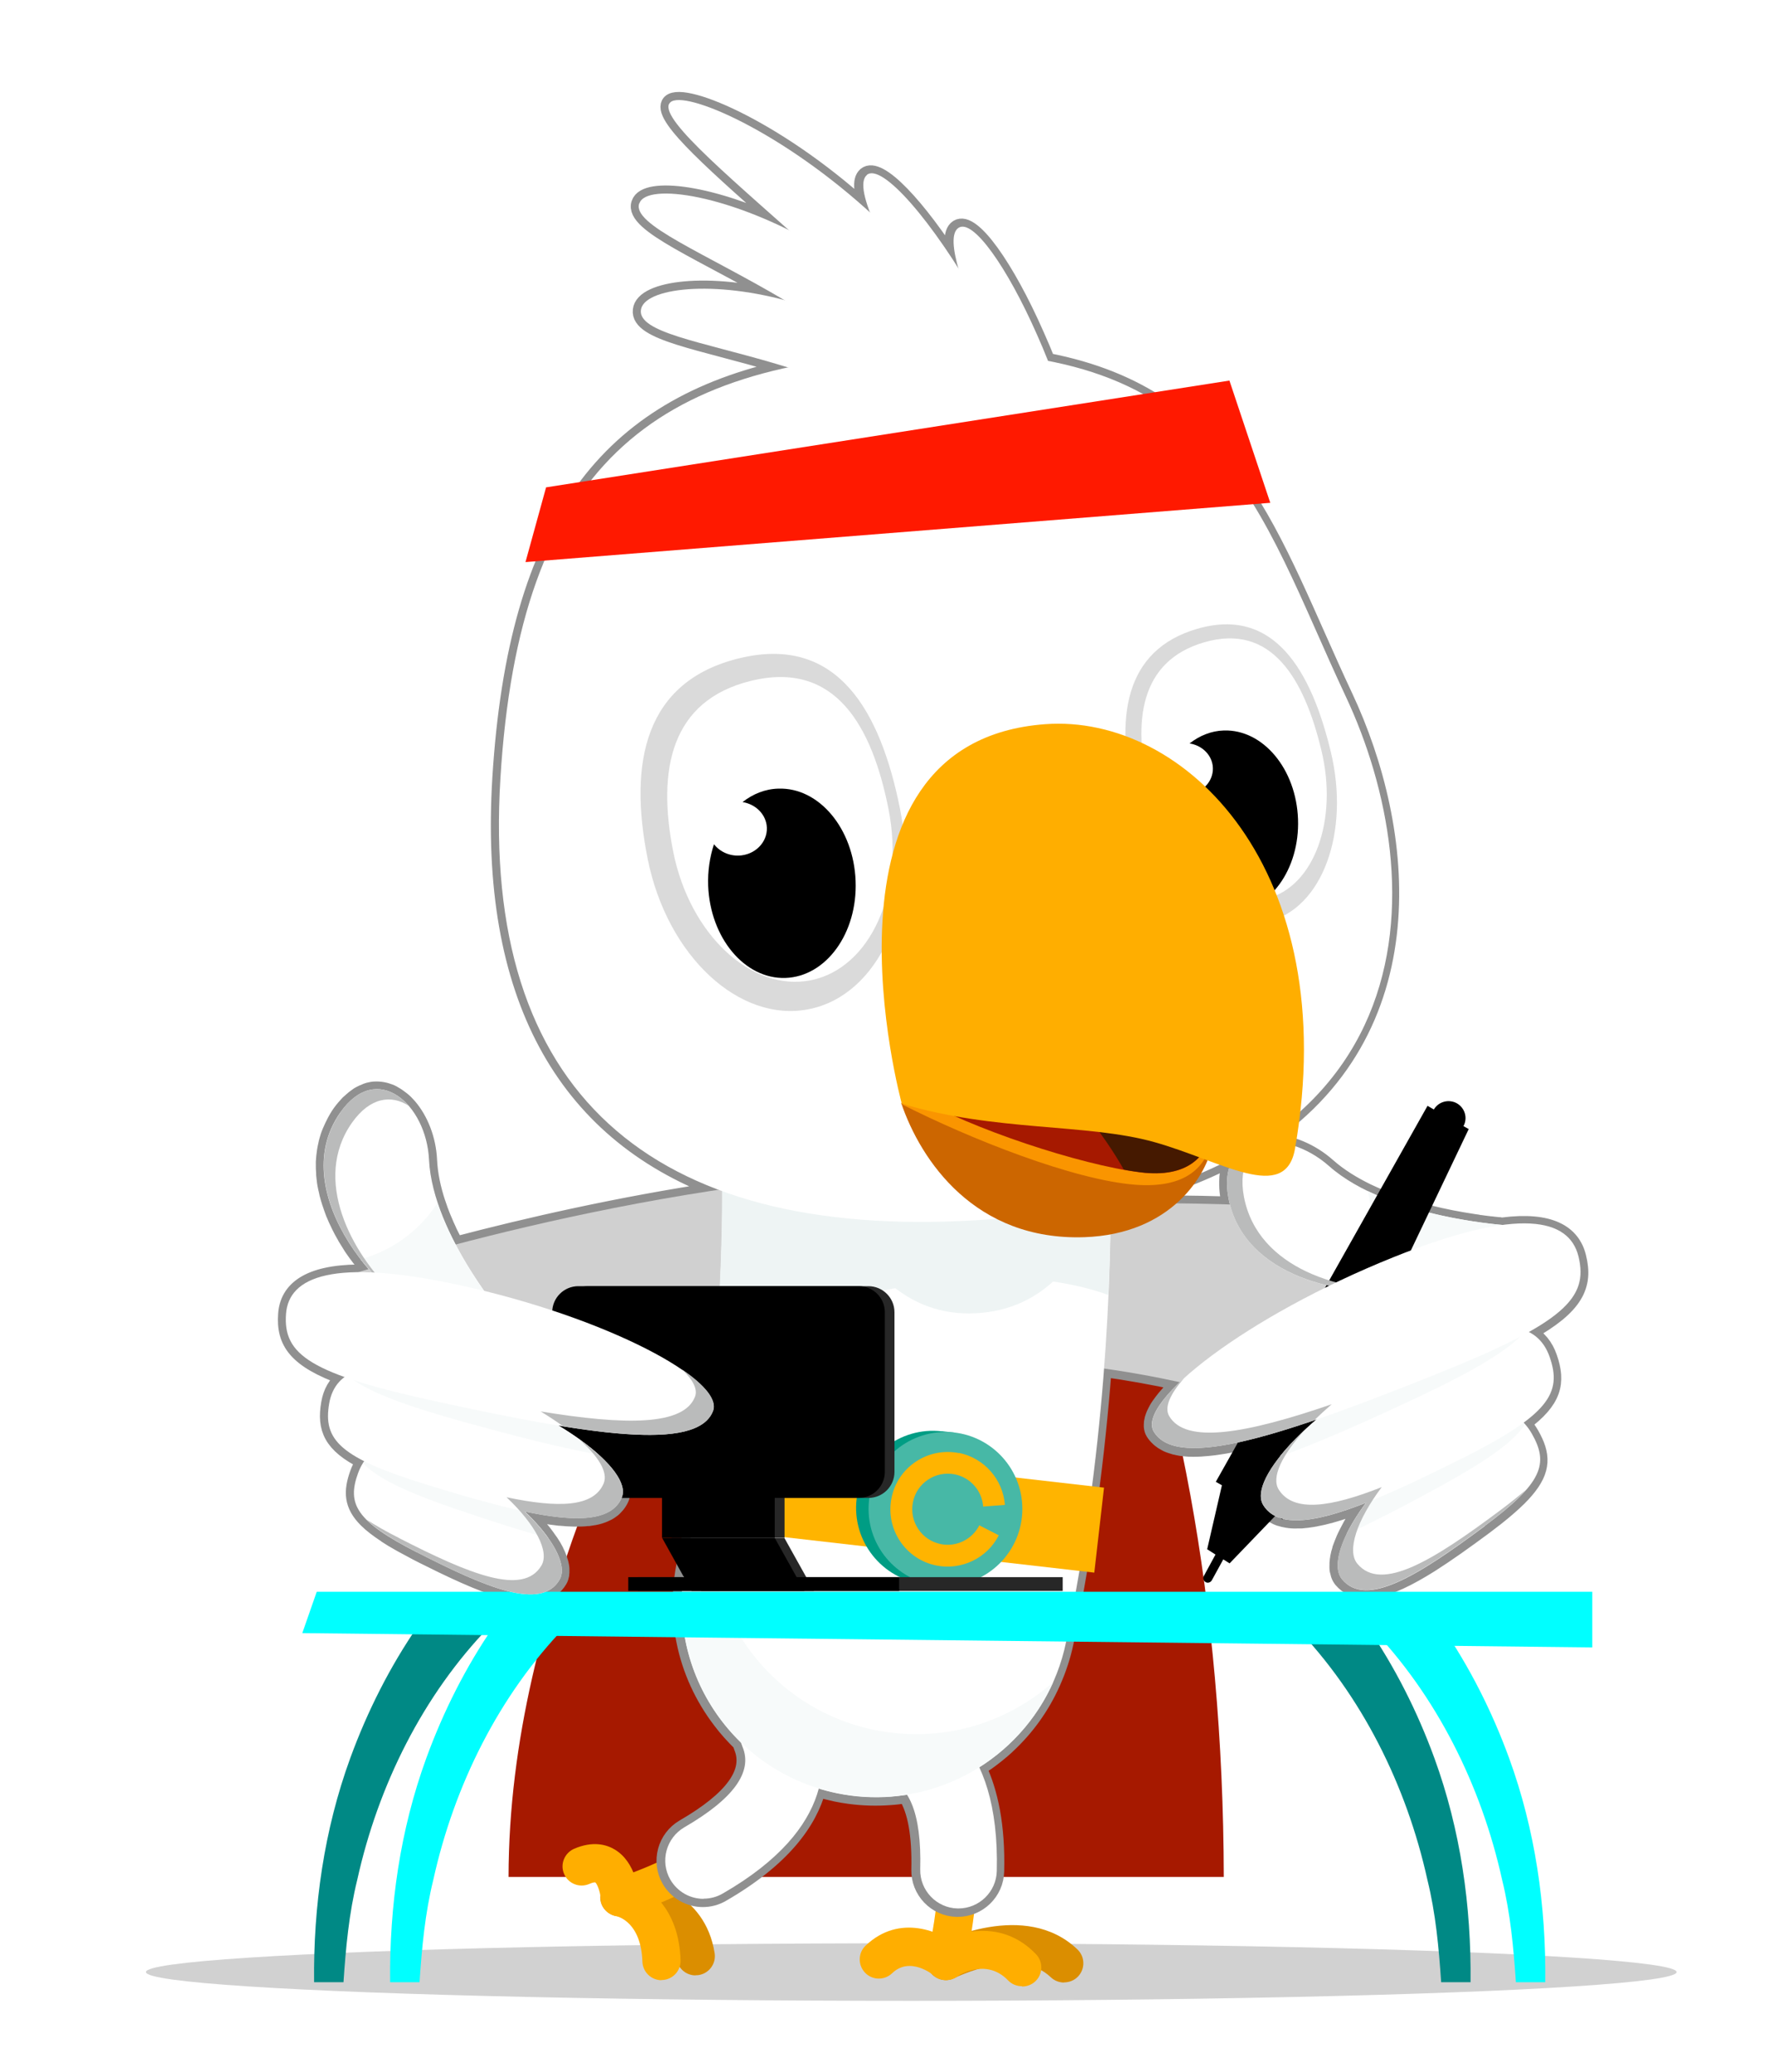 <svg width="124" height="145" viewBox="0 0 124 145" fill="none" xmlns="http://www.w3.org/2000/svg">
<g filter="url(#filter0_f_17663_63357)">
<ellipse cx="63.768" cy="137.987" rx="53.557" ry="2.013" fill="black" fill-opacity="0.18"/>
</g>
<path d="M85.626 131.33H35.587C35.611 112.226 45.511 95.121 50.741 83.454H77.073C82.29 95.121 85.602 112.238 85.637 131.33H85.626Z" fill="#A61900"/>
<path d="M74.47 138.71C74.819 138.71 75.179 138.57 75.435 138.303C75.946 137.768 75.934 136.92 75.4 136.409C71.739 132.888 65.824 135.886 65.569 136.014C64.906 136.351 64.651 137.164 64.988 137.826C65.325 138.477 66.138 138.744 66.789 138.407C66.789 138.407 71.251 136.165 73.529 138.349C73.784 138.593 74.121 138.721 74.458 138.721L74.47 138.71Z" fill="#DB8E00"/>
<path d="M71.529 139C71.867 139 72.204 138.872 72.459 138.628C72.994 138.117 73.005 137.269 72.494 136.734C71.065 135.247 69.403 134.968 67.985 135.154C68.485 132.016 68.938 126.543 66.73 123.208C65.684 121.627 64.209 120.686 62.314 120.384C61.571 120.279 60.897 120.767 60.781 121.499C60.664 122.232 61.164 122.917 61.896 123.033C63.023 123.208 63.871 123.742 64.487 124.672C66.567 127.821 65.487 134.549 64.894 136.873C64.755 137.408 64.964 137.989 65.429 138.303C65.882 138.628 66.498 138.628 66.951 138.303C67.148 138.175 69.031 137.001 70.542 138.57C70.809 138.849 71.158 138.977 71.506 138.977L71.529 139Z" fill="#FFAE00"/>
<path d="M66.219 138.547C66.602 138.547 66.986 138.384 67.253 138.059C67.729 137.489 67.648 136.641 67.079 136.176C65.87 135.165 62.953 133.864 60.571 136.141C60.036 136.652 60.025 137.501 60.536 138.035C61.047 138.57 61.896 138.582 62.43 138.07C63.685 136.862 65.289 138.175 65.359 138.233C65.603 138.442 65.916 138.547 66.219 138.547Z" fill="#FFAE00"/>
<path d="M48.684 138.21C48.753 138.21 48.823 138.21 48.893 138.198C49.625 138.082 50.124 137.396 50.008 136.664C49.346 132.446 45.36 131.354 43.326 131.4C42.583 131.4 41.99 132.016 42.002 132.76C42.002 133.492 42.606 134.084 43.338 134.084H43.35C43.733 134.084 46.894 134.177 47.347 137.083C47.452 137.745 48.021 138.221 48.672 138.221L48.684 138.21Z" fill="#DB8E00"/>
<path d="M46.277 138.547C46.277 138.547 46.312 138.547 46.324 138.547C47.068 138.523 47.649 137.908 47.625 137.164C47.567 135.328 46.998 134.015 46.266 133.12C49.217 131.888 53.947 129.448 55.609 125.915C56.411 124.207 56.446 122.441 55.713 120.674C55.434 119.989 54.644 119.663 53.959 119.954C53.273 120.233 52.948 121.023 53.238 121.709C53.68 122.766 53.657 123.765 53.18 124.776C51.576 128.193 45.267 130.773 42.977 131.481C42.385 131.667 41.989 132.225 42.036 132.853C42.071 133.469 42.536 133.98 43.151 134.084C43.303 134.119 44.86 134.538 44.953 137.257C44.976 137.977 45.569 138.558 46.289 138.558L46.277 138.547Z" fill="#FFAE00"/>
<path d="M43.372 134.096C43.372 134.096 43.431 134.096 43.465 134.096C44.197 134.049 44.755 133.41 44.709 132.678C44.685 132.295 44.488 130.308 43.035 129.424C42.466 129.076 41.502 128.785 40.165 129.366C39.491 129.669 39.177 130.459 39.48 131.133C39.77 131.807 40.56 132.12 41.246 131.818C41.536 131.69 41.653 131.714 41.653 131.714C41.78 131.795 42.001 132.353 42.036 132.841C42.083 133.55 42.675 134.084 43.372 134.084V134.096Z" fill="#FFAE00"/>
<path d="M24.117 96.352C23.513 96.806 23.164 97.433 23.037 98.2C22.734 99.955 23.188 101.094 25.488 102.244C25.454 102.291 25.43 102.325 25.395 102.372C25.268 102.581 25.151 102.813 25.058 103.069C24.582 104.371 24.628 105.312 25.651 106.335C25.988 106.671 26.441 107.02 27.011 107.392C27.011 107.392 27.034 107.404 27.034 107.415C27.301 107.59 27.603 107.775 27.94 107.961C27.998 107.996 28.045 108.019 28.103 108.054C28.44 108.24 28.789 108.426 29.184 108.635C29.486 108.786 29.788 108.949 30.09 109.089C34.553 111.32 37.946 112.575 39.143 110.553C39.212 110.437 39.247 110.309 39.27 110.181C39.27 110.134 39.27 110.1 39.282 110.053C39.282 109.948 39.282 109.844 39.282 109.739C39.282 109.693 39.27 109.635 39.259 109.577C39.236 109.46 39.212 109.333 39.166 109.216C39.154 109.17 39.143 109.123 39.119 109.065C39.061 108.891 38.98 108.717 38.887 108.531C38.887 108.531 38.887 108.531 38.887 108.519C38.782 108.31 38.655 108.101 38.515 107.892C38.504 107.868 38.48 107.845 38.469 107.834C38.341 107.648 38.201 107.45 38.05 107.253C38.015 107.206 37.981 107.171 37.946 107.125C37.795 106.939 37.632 106.753 37.458 106.567C37.423 106.532 37.388 106.497 37.353 106.451C37.144 106.23 36.923 106.009 36.691 105.788C37.586 105.974 38.41 106.114 39.154 106.195C39.166 106.195 39.189 106.195 39.201 106.195C39.538 106.23 39.852 106.242 40.142 106.253C40.2 106.253 40.247 106.253 40.305 106.253C40.584 106.253 40.851 106.253 41.095 106.218C41.13 106.218 41.165 106.218 41.188 106.218C41.467 106.183 41.722 106.137 41.955 106.067C41.978 106.067 42.001 106.044 42.025 106.044C42.21 105.986 42.385 105.905 42.547 105.823C42.605 105.788 42.652 105.765 42.699 105.73C42.826 105.649 42.943 105.556 43.035 105.451C43.07 105.405 43.117 105.37 43.152 105.324C43.279 105.172 43.384 105.01 43.465 104.812C43.512 104.696 43.535 104.557 43.547 104.429C43.547 104.405 43.547 104.382 43.547 104.347C43.547 104.231 43.535 104.115 43.489 103.987C43.489 103.976 43.477 103.952 43.465 103.941C43.419 103.801 43.361 103.662 43.279 103.511C43.001 102.988 42.501 102.418 41.839 101.814C41.595 101.593 41.327 101.373 41.037 101.152C41.014 101.128 40.979 101.105 40.944 101.082C40.676 100.873 40.386 100.664 40.072 100.454C40.037 100.431 40.014 100.408 39.979 100.385C39.77 100.245 39.549 100.106 39.328 99.966C39.387 99.932 39.445 99.897 39.503 99.85C40.851 100.059 42.094 100.222 43.221 100.315C43.256 100.315 43.291 100.315 43.326 100.315C43.582 100.338 43.826 100.35 44.07 100.362C44.174 100.362 44.279 100.362 44.372 100.373C44.721 100.385 45.046 100.396 45.371 100.396C45.511 100.396 45.662 100.396 45.801 100.396C45.952 100.396 46.103 100.385 46.254 100.373C46.406 100.373 46.556 100.35 46.696 100.338C46.824 100.327 46.94 100.315 47.068 100.303C47.3 100.269 47.521 100.234 47.73 100.187C47.812 100.164 47.881 100.141 47.963 100.129C48.114 100.083 48.265 100.036 48.393 99.99C48.462 99.966 48.52 99.943 48.59 99.908C48.764 99.827 48.939 99.746 49.078 99.641C49.101 99.618 49.125 99.595 49.16 99.583C49.276 99.49 49.392 99.397 49.485 99.281C49.497 99.258 49.531 99.246 49.543 99.223C49.52 99.467 49.497 99.699 49.462 99.943C49.462 99.99 49.45 100.048 49.438 100.094C49.334 100.966 49.206 101.849 49.078 102.744C49.055 102.918 49.032 103.081 49.008 103.243C48.869 104.15 48.718 105.056 48.567 105.974C48.532 106.16 48.497 106.346 48.462 106.532C48.288 107.485 48.114 108.438 47.916 109.414C47.916 109.414 47.916 109.414 47.916 109.426C47.637 110.808 47.568 112.18 47.695 113.504C47.742 113.946 47.8 114.388 47.893 114.818C48.3 116.863 49.183 118.769 50.438 120.407C50.856 120.965 51.333 121.488 51.832 121.976C51.855 122.069 51.879 122.15 51.914 122.243C52.646 123.998 51.275 125.88 47.846 127.867C46.568 128.611 46.127 130.25 46.859 131.528C47.358 132.388 48.253 132.876 49.183 132.876C49.636 132.876 50.101 132.76 50.519 132.516C54.807 130.04 56.62 127.449 57.236 125.171C57.643 125.299 58.061 125.404 58.491 125.497C58.816 125.567 59.13 125.613 59.455 125.66C60.408 125.787 61.361 125.811 62.291 125.741C62.663 125.718 63.035 125.671 63.406 125.613C64.08 126.671 64.394 128.402 64.336 130.819C64.301 132.295 65.475 133.527 66.951 133.562H67.02C68.473 133.562 69.67 132.399 69.705 130.947C69.786 127.751 69.275 125.415 68.473 123.696C68.647 123.579 68.822 123.463 68.996 123.347C69.031 123.324 69.066 123.301 69.1 123.277C69.565 122.94 70.019 122.58 70.437 122.197C70.46 122.173 70.472 122.162 70.495 122.138C71.808 120.918 72.889 119.431 73.644 117.734C74.039 116.851 74.353 115.921 74.562 114.934C75.957 108.182 76.77 101.71 77.223 95.783C78.885 96.015 80.675 96.329 82.534 96.736C82.383 96.875 82.243 97.015 82.115 97.143C82.034 97.224 81.953 97.317 81.883 97.398C81.755 97.549 81.627 97.689 81.511 97.828C81.453 97.898 81.395 97.979 81.337 98.049C81.186 98.247 81.046 98.444 80.942 98.63C80.919 98.665 80.919 98.688 80.895 98.723C80.814 98.874 80.744 99.025 80.698 99.176C80.675 99.234 80.663 99.281 80.651 99.339C80.617 99.455 80.605 99.571 80.605 99.676C80.605 99.722 80.605 99.769 80.605 99.815C80.617 99.955 80.651 100.094 80.721 100.21C80.814 100.362 80.93 100.501 81.058 100.617C81.093 100.652 81.128 100.687 81.174 100.722C81.29 100.815 81.407 100.896 81.546 100.966C81.581 100.989 81.616 101.001 81.651 101.024C81.825 101.105 82.011 101.163 82.209 101.221C82.278 101.233 82.348 101.245 82.418 101.268C82.569 101.303 82.731 101.326 82.894 101.338C82.975 101.338 83.057 101.361 83.15 101.361C83.382 101.373 83.615 101.373 83.87 101.361C83.986 101.361 84.103 101.349 84.219 101.338C84.382 101.326 84.556 101.314 84.742 101.291C84.893 101.28 85.032 101.256 85.195 101.233C85.369 101.21 85.544 101.175 85.718 101.152C86.02 101.105 86.322 101.036 86.636 100.977C86.775 100.943 86.915 100.919 87.054 100.884C87.287 100.826 87.519 100.78 87.751 100.71C87.856 100.687 87.972 100.652 88.077 100.629C88.925 100.408 89.832 100.129 90.796 99.815C90.831 99.804 90.877 99.792 90.912 99.781C91.133 99.711 91.354 99.641 91.586 99.56C91.656 99.583 91.726 99.618 91.796 99.641C91.586 99.827 91.389 100.001 91.203 100.187C91.18 100.21 91.145 100.245 91.121 100.269C90.843 100.536 90.575 100.803 90.331 101.07C90.308 101.094 90.273 101.128 90.25 101.152C90.087 101.338 89.924 101.512 89.773 101.686C89.773 101.686 89.762 101.71 89.75 101.71C89.68 101.791 89.611 101.884 89.541 101.965C89.425 102.116 89.32 102.256 89.216 102.395C89.192 102.43 89.169 102.465 89.134 102.5C88.995 102.697 88.879 102.883 88.774 103.069C88.739 103.127 88.716 103.174 88.681 103.22C88.588 103.383 88.519 103.546 88.449 103.697C88.425 103.755 88.402 103.813 88.379 103.871C88.332 104.01 88.298 104.138 88.263 104.266C88.251 104.324 88.228 104.382 88.228 104.44C88.216 104.568 88.216 104.684 88.228 104.789C88.228 104.835 88.228 104.882 88.228 104.928C88.251 105.079 88.298 105.219 88.379 105.335C88.495 105.521 88.635 105.672 88.797 105.8C88.844 105.835 88.89 105.87 88.948 105.905C89.076 105.998 89.204 106.067 89.344 106.137C89.402 106.16 89.46 106.183 89.518 106.207C89.704 106.265 89.89 106.311 90.099 106.346C90.122 106.346 90.157 106.358 90.18 106.358C90.436 106.393 90.703 106.393 90.994 106.381C91.028 106.381 91.052 106.381 91.087 106.381C91.354 106.358 91.633 106.323 91.923 106.276C91.981 106.276 92.028 106.253 92.086 106.242C92.4 106.183 92.713 106.114 93.05 106.021C93.062 106.021 93.085 106.021 93.097 106.009C93.852 105.8 94.689 105.509 95.584 105.161C95.375 105.428 95.189 105.695 95.014 105.963C94.98 106.009 94.956 106.056 94.921 106.102C94.782 106.323 94.642 106.544 94.526 106.764C94.503 106.811 94.468 106.869 94.445 106.916C94.317 107.148 94.213 107.369 94.108 107.578C94.096 107.601 94.085 107.636 94.073 107.659C93.969 107.903 93.876 108.147 93.794 108.368C93.794 108.368 93.794 108.38 93.794 108.391C93.725 108.601 93.678 108.798 93.643 108.984C93.643 109.042 93.632 109.089 93.62 109.147C93.597 109.286 93.597 109.414 93.597 109.542C93.597 109.6 93.597 109.658 93.597 109.716C93.597 109.832 93.62 109.937 93.655 110.041C93.666 110.088 93.678 110.134 93.69 110.181C93.736 110.32 93.806 110.437 93.887 110.541C94.317 111.041 94.863 111.273 95.514 111.296C95.712 111.296 95.921 111.285 96.13 111.25C97.234 111.076 98.582 110.413 100.116 109.449C101.266 108.717 102.521 107.822 103.869 106.823C104.171 106.59 104.45 106.381 104.718 106.172C104.776 106.125 104.834 106.079 104.892 106.032C105.124 105.846 105.333 105.672 105.531 105.498C105.554 105.475 105.589 105.451 105.612 105.428C106.089 105.01 106.472 104.638 106.774 104.278C108.006 102.837 107.948 101.779 107.146 100.373C107.007 100.129 106.856 99.908 106.681 99.711C106.647 99.664 106.6 99.629 106.565 99.595C108.75 97.991 109.017 96.736 108.401 94.97C108.134 94.203 107.669 93.61 106.96 93.25C110.284 91.39 110.923 89.95 110.435 87.962C110.028 86.277 108.483 85.325 105.148 85.754C105.089 85.754 105.02 85.754 104.938 85.731C104.88 85.731 104.834 85.731 104.776 85.72C104.648 85.708 104.508 85.696 104.357 85.673C104.311 85.673 104.276 85.673 104.229 85.662C104.032 85.638 103.811 85.615 103.59 85.58C103.521 85.58 103.451 85.557 103.381 85.545C103.207 85.522 103.033 85.499 102.847 85.464C102.754 85.452 102.649 85.429 102.556 85.418C102.382 85.394 102.208 85.359 102.022 85.325C101.917 85.301 101.812 85.29 101.696 85.266C101.499 85.231 101.289 85.185 101.08 85.139C100.987 85.115 100.894 85.104 100.801 85.081C100.499 85.011 100.186 84.941 99.872 84.86C99.814 84.848 99.744 84.825 99.686 84.813C99.43 84.743 99.174 84.674 98.919 84.604C98.803 84.569 98.698 84.534 98.582 84.499C98.361 84.43 98.152 84.36 97.931 84.29C97.815 84.255 97.687 84.209 97.571 84.162C97.35 84.081 97.129 84 96.92 83.918C96.816 83.872 96.711 83.837 96.595 83.791C96.293 83.663 95.99 83.535 95.7 83.395C95.688 83.395 95.665 83.384 95.653 83.372C94.654 82.884 93.713 82.303 92.923 81.606C91.737 80.548 90.273 79.967 88.972 79.909C88.728 79.909 88.507 79.909 88.274 79.933C88.251 79.933 88.228 79.933 88.205 79.933C88.147 79.933 88.077 79.944 88.019 79.956C100.151 72.17 98.431 57.946 94.108 48.743C88.902 37.657 86.357 27.779 73.272 25.258C73.04 24.654 72.773 24.038 72.494 23.41C70.425 18.715 68.02 15.287 67.009 15.938C66.509 16.263 66.59 17.309 67.009 18.797C64.208 14.369 61.477 11.499 60.583 12.254C60.164 12.614 60.304 13.533 60.792 14.857C60.71 14.788 60.641 14.718 60.559 14.648C54.11 8.791 47.428 6.119 46.835 7.257C46.278 8.268 50.194 11.65 55.202 16.101C49.845 13.44 45.174 12.928 44.744 14.23C44.209 15.706 49.218 17.646 54.947 21.016C49.555 19.564 44.999 20.203 44.848 21.702C44.651 23.271 49.043 23.898 54.296 25.467C54.575 25.548 54.842 25.63 55.109 25.711C42.536 28.43 36.121 36.599 35.017 54.449C34.088 69.544 39.41 79.177 50.287 83.256C43.314 84.302 36.923 85.766 31.88 87.091C31.857 87.033 31.822 86.986 31.798 86.928C31.705 86.742 31.601 86.545 31.508 86.359C31.45 86.254 31.403 86.138 31.357 86.033C31.264 85.836 31.171 85.627 31.09 85.429C31.043 85.325 31.008 85.231 30.962 85.127C30.846 84.836 30.741 84.558 30.648 84.267C30.648 84.244 30.636 84.221 30.625 84.209C30.288 83.198 30.067 82.175 30.02 81.176C29.951 79.689 29.393 78.329 28.603 77.411C28.452 77.237 28.301 77.085 28.126 76.946C28.091 76.923 28.068 76.9 28.033 76.876C27.894 76.772 27.754 76.667 27.603 76.586C27.569 76.563 27.522 76.539 27.487 76.516C27.336 76.435 27.173 76.377 27.011 76.33C26.988 76.33 26.953 76.307 26.929 76.307C26.732 76.26 26.534 76.237 26.337 76.237C26.325 76.237 26.302 76.237 26.29 76.237C26.116 76.237 25.942 76.272 25.756 76.319C25.698 76.33 25.64 76.365 25.581 76.388C25.442 76.435 25.314 76.504 25.175 76.574C25.105 76.609 25.035 76.656 24.977 76.702C24.838 76.795 24.71 76.9 24.57 77.027C24.512 77.085 24.454 77.132 24.384 77.19C24.199 77.388 24.013 77.597 23.827 77.853C23.652 78.097 23.513 78.341 23.385 78.596C23.35 78.654 23.327 78.724 23.292 78.782C23.176 79.038 23.06 79.282 22.978 79.537C22.978 79.549 22.978 79.561 22.967 79.584C22.885 79.828 22.827 80.084 22.781 80.328C22.769 80.397 22.758 80.456 22.746 80.525C22.711 80.781 22.676 81.048 22.665 81.304C22.665 81.327 22.665 81.35 22.665 81.385C22.665 81.629 22.665 81.873 22.688 82.117C22.688 82.187 22.688 82.245 22.7 82.315C22.723 82.57 22.758 82.838 22.816 83.093C22.816 83.128 22.827 83.151 22.839 83.186C22.885 83.43 22.944 83.663 23.013 83.895C23.037 83.953 23.048 84.011 23.071 84.081C23.153 84.337 23.246 84.592 23.339 84.848C23.339 84.871 23.362 84.906 23.373 84.929C23.466 85.162 23.571 85.394 23.687 85.627C23.71 85.673 23.734 85.72 23.757 85.778C23.885 86.033 24.013 86.277 24.152 86.51C24.164 86.533 24.175 86.556 24.187 86.579C24.326 86.812 24.466 87.033 24.605 87.254C24.628 87.288 24.652 87.323 24.675 87.358C24.838 87.591 25 87.823 25.175 88.044C25.175 88.044 25.186 88.067 25.198 88.067C25.361 88.288 25.535 88.497 25.709 88.706C25.721 88.729 25.744 88.741 25.756 88.764C25.767 88.787 25.791 88.811 25.802 88.822C25.558 88.892 25.314 88.973 25.082 89.043C21.561 89.078 20.143 90.24 20.027 91.96C19.887 93.9 20.712 95.156 24.129 96.376L24.117 96.352ZM48.265 96.225C48.195 96.178 48.114 96.12 48.044 96.073C47.928 95.992 47.823 95.911 47.707 95.829C47.707 95.829 47.719 95.841 47.73 95.853C47.695 95.829 47.66 95.806 47.637 95.783C48.462 95.446 49.264 95.144 50.054 94.865C49.996 95.493 49.95 96.12 49.88 96.759C49.868 96.922 49.845 97.073 49.834 97.236C49.81 97.421 49.787 97.619 49.764 97.805C49.694 97.665 49.59 97.514 49.473 97.363C49.438 97.317 49.392 97.27 49.346 97.224C49.241 97.108 49.136 96.992 49.008 96.875C48.95 96.817 48.892 96.771 48.834 96.713C48.66 96.562 48.474 96.399 48.253 96.236L48.265 96.225ZM77.723 84.221C77.723 84.221 77.723 84.128 77.723 84.081C81.139 83.302 84.021 82.222 86.438 80.92C86.357 81.025 86.276 81.141 86.218 81.257C86.183 81.315 86.159 81.374 86.136 81.443C86.078 81.583 86.02 81.734 85.985 81.885C85.962 81.966 85.95 82.047 85.927 82.129C85.892 82.291 85.881 82.477 85.881 82.663C85.881 82.745 85.881 82.826 85.881 82.919C85.881 83.198 85.915 83.5 85.974 83.825C86.008 83.988 86.055 84.139 86.101 84.29C83.429 84.209 80.628 84.174 77.746 84.232L77.723 84.221Z" stroke="#909090" stroke-width="1.13" stroke-linecap="round" stroke-linejoin="round"/>
<path d="M67.067 133.538C68.52 133.538 69.717 132.376 69.752 130.924C69.984 121.639 65.324 119.524 62.535 119.094C61.071 118.873 59.7 119.872 59.479 121.337C59.247 122.801 60.258 124.172 61.722 124.393C63.593 124.683 64.499 126.833 64.395 130.796C64.36 132.272 65.533 133.503 67.009 133.538H67.079H67.067Z" fill="white"/>
<path d="M49.241 132.853C49.694 132.853 50.159 132.736 50.577 132.492C58.619 127.856 58.003 122.778 56.922 120.175C56.353 118.803 54.784 118.153 53.413 118.722C52.041 119.291 51.391 120.86 51.96 122.231C52.692 123.986 51.321 125.869 47.893 127.856C46.615 128.6 46.173 130.238 46.905 131.516C47.405 132.376 48.3 132.864 49.229 132.864L49.241 132.853Z" fill="white"/>
<path d="M20.84 90.391C20.84 90.391 37.539 84.43 56.678 82.431L61.385 91.809C61.385 91.809 45.058 94.365 34.843 103.301L20.84 90.391Z" fill="#D0D0D0"/>
<path d="M109.342 86.463C109.342 86.463 91.017 83.21 70.867 84.488L67.636 95.016C67.636 95.016 84.974 94.795 97.106 102.267L109.331 86.463H109.342Z" fill="#D0D0D0"/>
<path d="M62.338 125.718C68.218 125.264 73.342 120.976 74.597 114.911C79.966 88.904 76.84 66.801 76.701 65.872C75.62 58.446 68.729 53.31 61.292 54.391C53.878 55.471 48.73 62.362 49.811 69.776C49.869 70.206 52.309 88.427 47.986 109.414C46.475 116.77 51.205 123.951 58.549 125.474C59.828 125.741 61.106 125.811 62.349 125.718H62.338Z" fill="white"/>
<path d="M47.975 109.414C49.752 100.791 50.392 92.645 50.52 85.987C50.682 91.785 50.52 98.328 49.729 105.207C48.811 113.144 54.494 120.326 62.431 121.244C63.813 121.406 65.173 121.36 66.486 121.151C69.205 120.697 71.692 119.477 73.703 117.699C71.669 122.255 67.288 125.322 62.361 125.706C61.117 125.799 59.839 125.729 58.561 125.462C51.205 123.951 46.475 116.758 47.998 109.402L47.975 109.414Z" fill="#F7FAFA"/>
<path d="M49.799 69.776C49.717 69.183 49.682 68.591 49.671 68.01C51.902 63.478 56.318 60.131 61.71 59.504C68.02 58.771 73.865 61.921 76.851 67.069C77.223 70.171 78.072 78.945 77.56 90.612C76.503 90.228 75.213 89.891 73.691 89.671C72.238 90.995 70.332 91.89 67.799 91.902C65.754 91.902 64.057 91.228 62.651 90.135C59.084 90.798 54.935 91.995 50.124 93.9C51.182 80.177 49.834 70.09 49.799 69.776Z" fill="#EEF4F4"/>
<path d="M47.643 106.727L76.576 110.039L77.256 104.093L48.324 100.782L47.643 106.727Z" fill="#FFB400"/>
<path d="M65.882 100.141L66.823 100.245L65.603 110.936L64.813 110.843C64.813 110.843 64.72 110.843 64.674 110.843C61.722 110.506 59.596 107.833 59.944 104.882C60.281 101.93 62.954 99.804 65.906 100.152L65.882 100.141Z" fill="#009D84"/>
<path d="M66.161 110.96C69.132 110.96 71.541 108.551 71.541 105.579C71.541 102.608 69.132 100.199 66.161 100.199C63.189 100.199 60.78 102.608 60.78 105.579C60.78 108.551 63.189 110.96 66.161 110.96Z" fill="#47B8A6"/>
<path d="M67.102 101.675C64.929 101.245 62.814 102.651 62.384 104.824C61.954 106.997 63.36 109.112 65.533 109.542C67.288 109.89 69.089 109.019 69.891 107.427L68.531 106.73C68.032 107.717 66.916 108.264 65.835 108.043C64.487 107.776 63.616 106.462 63.883 105.114C64.15 103.766 65.463 102.895 66.811 103.162C67.904 103.383 68.717 104.301 68.799 105.417L70.321 105.3C70.181 103.511 68.868 102.023 67.114 101.663L67.102 101.675Z" fill="#FFB400"/>
<path d="M35.018 54.449C33.67 76.342 45.477 86.742 68.288 85.382C101.174 83.43 100.105 61.363 94.178 48.743C87.95 35.472 85.544 23.945 64.325 24.665C45.604 25.304 36.354 32.672 35.018 54.449Z" fill="white"/>
<path d="M46.836 7.257C47.429 6.119 54.111 8.791 60.63 14.636C67.184 20.458 70.589 26.803 69.52 27.512C68.439 28.279 63.581 23.549 57.492 18.146C51.438 12.707 46.197 8.419 46.825 7.257H46.836Z" fill="white"/>
<path d="M44.744 14.23C45.232 12.754 51.17 13.602 57.387 17.286C63.616 20.958 67.218 25.746 66.149 26.885C65.092 28.07 60.908 24.537 55.098 21.121C49.311 17.681 44.198 15.717 44.732 14.23H44.744Z" fill="white"/>
<path d="M44.849 21.702C45.012 20.156 49.916 19.517 55.587 21.191C61.257 22.864 65.022 26.06 64.29 27.442C63.582 28.86 59.549 27.001 54.297 25.455C49.044 23.898 44.652 23.259 44.849 21.69V21.702Z" fill="white"/>
<path d="M60.653 12.243C61.687 11.36 65.266 15.45 68.531 21.214C71.82 26.966 73.493 32.137 72.215 32.579C70.902 33.032 68.218 28.546 65.127 23.154C62.07 17.728 59.595 13.149 60.664 12.243H60.653Z" fill="white"/>
<path d="M67.079 15.938C68.09 15.287 70.495 18.715 72.564 23.41C74.655 28.093 75.585 32.207 74.423 32.532C73.237 32.858 71.367 29.255 69.391 24.839C67.451 20.412 66.044 16.612 67.079 15.938Z" fill="white"/>
<path d="M36.772 39.33L88.89 35.182L86.032 26.629L38.213 34.101L36.772 39.33Z" fill="#FF1900"/>
<path d="M100.883 89.31C99.07 91.251 87.334 91.123 85.963 83.825C85.103 79.212 89.948 78.887 92.993 81.583C97.188 85.301 105.683 85.754 105.683 85.754L100.895 89.31H100.883Z" fill="white"/>
<path d="M100.883 89.31C100.104 90.135 97.536 90.589 94.724 90.263C95.433 88.985 96.421 86.487 95.712 83.337C100.07 85.452 105.682 85.754 105.682 85.754L100.895 89.31H100.883Z" fill="#F7FAFA"/>
<path d="M85.509 103.929L85.079 103.685L99.895 77.376L100.337 77.632C100.639 77.12 101.278 76.911 101.836 77.144C102.44 77.411 102.719 78.108 102.452 78.712C102.44 78.747 102.417 78.77 102.405 78.794L102.777 79.003L89.751 106.323L89.263 106.044L86.044 109.391L85.602 109.112L84.8 110.576C84.719 110.715 84.544 110.785 84.394 110.716C84.394 110.716 84.37 110.715 84.37 110.704C84.219 110.623 84.161 110.425 84.242 110.274L85.056 108.775L84.475 108.403L85.509 103.917V103.929Z" fill="black"/>
<path d="M100.86 113.76C102.835 116.619 104.416 119.768 105.601 123.01C107.437 128.042 108.192 133.364 108.134 138.698H106.077C105.915 136.281 105.694 133.875 105.113 131.528C103.66 124.951 100.523 118.606 95.828 113.772H100.86V113.76Z" fill="#00FFFF"/>
<path d="M95.631 113.76C97.606 116.619 99.187 119.768 100.372 123.01C102.208 128.042 102.963 133.364 102.905 138.698H100.848C100.686 136.281 100.465 133.875 99.884 131.528C98.431 124.951 95.294 118.606 90.599 113.772H95.631V113.76Z" fill="#008985"/>
<path d="M34.576 113.76C32.6 116.619 31.02 119.768 29.835 123.01C27.999 128.042 27.243 133.364 27.301 138.698H29.358C29.521 136.281 29.742 133.875 30.323 131.528C31.775 124.951 34.913 118.606 39.608 113.772H34.576V113.76Z" fill="#00FFFF"/>
<path d="M29.254 113.76C27.279 116.619 25.698 119.768 24.513 123.01C22.677 128.042 21.922 133.364 21.98 138.698H24.037C24.199 136.281 24.42 133.875 25.001 131.528C26.454 124.951 29.591 118.606 34.286 113.772H29.254V113.76Z" fill="#008985"/>
<path d="M21.154 114.271L111.423 115.271V111.378H22.165L21.154 114.271Z" fill="#00FFFF"/>
<path d="M41.142 104.812H60.769C61.776 104.812 62.593 103.995 62.593 102.988V91.82C62.593 90.813 61.776 89.996 60.769 89.996H41.142C40.134 89.996 39.317 90.813 39.317 91.82V102.988C39.317 103.995 40.134 104.812 41.142 104.812Z" fill="#272727"/>
<path d="M47.01 107.601H54.9V104.615H47.01V107.601Z" fill="#272727"/>
<path d="M46.998 107.613H54.889L56.957 111.32H49.067L46.998 107.613Z" fill="#272727"/>
<path d="M44.639 111.32H74.365V110.355H44.639V111.32Z" fill="#272727"/>
<path d="M40.468 104.812H60.095C61.103 104.812 61.919 103.995 61.919 102.988V91.82C61.919 90.813 61.103 89.996 60.095 89.996H40.468C39.46 89.996 38.643 90.813 38.643 91.82V102.988C38.643 103.995 39.46 104.812 40.468 104.812Z" fill="black"/>
<path d="M46.325 107.601H54.215V104.615H46.325V107.601Z" fill="black"/>
<path d="M46.336 107.613H54.215L56.284 111.32H48.393L46.336 107.613Z" fill="black"/>
<path d="M43.965 111.32H62.919V110.355H43.965V111.32Z" fill="black"/>
<path d="M29.986 91.681C27.453 91.739 19.736 83.628 23.815 77.841C26.395 74.18 29.835 77.283 30.021 81.141C30.276 86.475 35.61 92.576 35.61 92.576L29.997 91.669L29.986 91.681Z" fill="white"/>
<path d="M29.986 91.681C28.905 91.704 26.883 90.24 25.233 88.113C26.569 87.753 28.928 86.765 30.613 84.174C32.066 88.555 35.599 92.576 35.599 92.576L29.986 91.669V91.681Z" fill="#F7FAFA"/>
<path d="M89.042 79.874C87.589 80.211 86.625 81.443 87.043 83.721C88.007 88.846 94.062 90.438 98.222 90.263C94.12 90.786 87.008 89.403 85.962 83.814C85.439 81.002 87.031 79.793 89.042 79.874Z" fill="#BABBBB"/>
<path d="M103.892 106.788C99.256 110.239 95.619 112.528 93.922 110.518C92.667 109.042 95.328 104.313 99.953 100.861C103.927 97.898 106.089 98.386 107.193 100.315C108.401 102.43 107.936 103.766 103.892 106.776V106.788Z" fill="white"/>
<path d="M100.721 104.034C104.09 102.186 105.915 100.884 106.717 99.664C105.508 98.328 103.428 98.27 99.942 100.861C97.223 102.895 95.189 105.358 94.225 107.345C96.154 106.486 98.338 105.335 100.721 104.034Z" fill="#F7FAFA"/>
<path d="M102.277 102.058C95.317 105.556 89.971 107.822 88.402 105.323C87.24 103.476 92.063 98.305 99.012 94.795C104.997 91.785 107.611 92.587 108.436 94.935C109.343 97.503 108.343 99.013 102.277 102.07V102.058Z" fill="white"/>
<path d="M99.012 94.784C94.771 96.922 91.343 99.676 89.553 101.919C92.261 100.954 95.491 99.513 99.059 97.84C103.289 95.853 105.636 94.435 106.775 93.11C105.287 92.494 102.847 92.855 99.001 94.784H99.012Z" fill="#F7FAFA"/>
<path d="M100.499 96.155C90.192 100.28 82.383 102.976 80.733 100.164C79.524 98.096 87.229 92.099 97.525 87.962C106.379 84.406 109.808 85.266 110.458 87.916C111.167 90.821 109.482 92.552 100.499 96.155Z" fill="white"/>
<path d="M82.871 96.422C81.872 97.549 81.465 98.479 81.814 99.083C82.976 101.07 87.194 100.315 93.19 98.258C92.749 98.642 92.342 99.013 91.958 99.385C86.043 101.407 81.883 102.128 80.733 100.164C80.28 99.374 81.105 98.026 82.871 96.422Z" fill="#BABBBB"/>
<path d="M91.343 100.025C89.693 101.814 88.949 103.383 89.484 104.231C90.506 105.846 93.109 105.475 96.688 104.057C94.945 106.381 94.225 108.519 94.992 109.426C96.688 111.436 100.337 109.147 104.962 105.695C105.694 105.149 106.299 104.661 106.81 104.22C106.182 104.952 105.241 105.765 103.881 106.776C99.245 110.227 95.608 112.517 93.911 110.506C93.144 109.6 93.853 107.45 95.608 105.138C92.017 106.555 89.414 106.939 88.403 105.312C87.764 104.289 88.961 102.244 91.343 100.013V100.025Z" fill="#BABBBB"/>
<path d="M23.815 77.841C25.407 75.586 27.313 75.9 28.603 77.376C27.406 76.597 25.907 76.749 24.629 78.561C21.817 82.559 24.629 87.672 27.476 90.426C24.408 87.939 20.736 82.222 23.827 77.841H23.815Z" fill="#BABBBB"/>
<path d="M45.325 60.108C46.685 66.883 51.728 71.589 56.609 70.613C61.489 69.637 64.336 63.35 62.977 56.575C61.617 49.8 58.631 44.362 51.693 46.07C45.128 47.685 43.966 53.333 45.325 60.108Z" fill="#DADADA"/>
<path d="M47.115 59.62C48.277 65.407 52.588 69.416 56.736 68.591C60.897 67.754 63.325 62.397 62.175 56.61C61.025 50.823 58.468 46.198 52.553 47.639C46.952 49.01 45.964 53.833 47.115 59.62Z" fill="white"/>
<path d="M79.373 55.913C80.744 61.572 84.928 65.418 88.728 64.489C92.528 63.571 94.492 58.237 93.12 52.578C91.749 46.918 89.158 42.433 83.766 44.002C78.664 45.489 78.002 50.254 79.373 55.913Z" fill="#DADADA"/>
<path d="M80.419 55.367C81.616 60.317 85.288 63.687 88.612 62.885C91.935 62.083 93.667 57.412 92.458 52.462C91.261 47.511 88.984 43.572 84.266 44.943C79.792 46.245 79.211 50.416 80.419 55.367Z" fill="white"/>
<path d="M49.962 59.074C50.392 59.62 51.112 59.945 51.891 59.852C53.007 59.713 53.797 58.76 53.646 57.726C53.518 56.889 52.821 56.261 51.961 56.122C52.693 55.553 53.541 55.204 54.471 55.181C57.318 55.088 59.735 57.981 59.874 61.642C60.014 65.302 57.806 68.335 54.959 68.428C52.112 68.521 49.695 65.627 49.555 61.967C49.52 60.933 49.671 59.957 49.962 59.074Z" fill="black"/>
<path d="M81.326 54.844C81.733 55.367 82.43 55.68 83.174 55.587C84.243 55.459 84.998 54.541 84.859 53.554C84.742 52.752 84.068 52.148 83.243 52.02C83.941 51.474 84.766 51.137 85.649 51.113C88.379 51.032 90.704 53.798 90.832 57.319C90.959 60.828 88.844 63.745 86.114 63.826C83.383 63.908 81.059 61.142 80.931 57.621C80.896 56.633 81.047 55.692 81.326 54.844Z" fill="black"/>
<path d="M79.42 78.677C81.372 79.026 83.278 79.607 84.882 79.932C84.475 82.233 81.965 86.359 75.876 86.568C68.252 86.823 64.441 81.246 63.058 77.167C68.95 78.131 75.167 77.91 79.42 78.677Z" fill="#CC6600"/>
<path d="M80.013 78.387C81.744 78.712 83.429 79.247 84.847 79.549C84.487 81.652 82.999 83.175 79.42 82.896C75.144 82.559 67.962 79.735 63.047 77.237C68.253 78.131 76.248 77.678 80.013 78.399V78.387Z" fill="#FA9500"/>
<path d="M80.373 78.061C81.965 78.34 83.51 78.805 84.812 79.073C84.475 80.932 83.092 82.442 79.815 82.036C75.585 81.513 67.823 78.933 64.15 76.748C68.938 77.527 76.91 77.434 80.373 78.061Z" fill="#A61900"/>
<path d="M75.655 77.608C77.538 77.713 79.211 77.841 80.373 78.05C81.965 78.329 83.511 78.794 84.812 79.061C84.475 80.92 83.092 82.431 79.815 82.024C79.455 81.978 79.049 81.92 78.642 81.838C77.979 80.676 77.015 79.189 75.667 77.608H75.655Z" fill="#451900"/>
<path d="M73.145 50.672C82.918 49.952 94.016 60.84 90.622 80.374C89.948 84.232 85.463 81.222 80.756 79.909C76.05 78.596 69.635 79.189 63.105 77.225C63.105 77.225 56.156 51.915 73.145 50.672Z" fill="#FFAE00"/>
<path d="M29.196 108.624C34.099 111.134 37.876 112.702 39.154 110.541C40.096 108.949 36.854 104.94 31.95 102.43C27.743 100.268 25.791 101.082 25.059 103.069C24.268 105.242 24.908 106.439 29.184 108.624H29.196Z" fill="white"/>
<path d="M31.729 105.533C28.266 104.336 26.349 103.394 25.408 102.383C26.326 100.931 28.278 100.547 31.962 102.43C34.844 103.906 37.145 105.904 38.365 107.613C36.412 107.101 34.181 106.369 31.741 105.533H31.729Z" fill="#F7FAFA"/>
<path d="M29.962 103.917C37.062 106.102 42.431 107.38 43.512 104.777C44.302 102.86 38.957 98.758 31.868 96.573C25.767 94.691 23.443 95.864 23.036 98.2C22.595 100.756 23.768 102.012 29.962 103.917Z" fill="white"/>
<path d="M31.868 96.573C36.191 97.909 39.852 99.943 41.885 101.779C39.178 101.303 35.924 100.454 32.31 99.455C28.022 98.258 25.581 97.305 24.303 96.236C25.605 95.423 27.952 95.376 31.868 96.573Z" fill="#F7FAFA"/>
<path d="M30.683 98.096C41.014 100.338 48.788 101.628 49.892 98.723C50.694 96.585 42.501 92.181 32.17 89.926C23.292 87.997 20.201 89.345 20.015 91.937C19.806 94.784 21.665 96.143 30.683 98.096Z" fill="white"/>
<path d="M37.818 98.758C43.768 99.734 47.858 99.769 48.637 97.724C48.835 97.201 48.486 96.538 47.719 95.818C49.358 96.933 50.183 97.968 49.904 98.723C49.148 100.733 45.186 100.733 39.41 99.804C38.934 99.455 38.399 99.106 37.83 98.758H37.818Z" fill="#BABBBB"/>
<path d="M27.929 107.624C32.833 110.134 36.61 111.703 37.888 109.542C38.469 108.565 37.458 106.66 35.448 104.766C39.05 105.521 41.548 105.474 42.246 103.789C42.559 103.022 41.885 101.907 40.514 100.698C42.722 102.267 43.919 103.813 43.512 104.789C42.815 106.474 40.305 106.532 36.714 105.765C38.725 107.671 39.736 109.565 39.155 110.541C37.876 112.702 34.088 111.122 29.196 108.624C27.476 107.74 26.349 107.02 25.663 106.334C26.267 106.729 27.011 107.159 27.941 107.624H27.929Z" fill="#BABBBB"/>
<defs>
<filter id="filter0_f_17663_63357" x="7.211" y="132.974" width="113.114" height="10.027" filterUnits="userSpaceOnUse" color-interpolation-filters="sRGB">
<feFlood flood-opacity="0" result="BackgroundImageFix"/>
<feBlend mode="normal" in="SourceGraphic" in2="BackgroundImageFix" result="shape"/>
<feGaussianBlur stdDeviation="1.5" result="effect1_foregroundBlur_17663_63357"/>
</filter>
</defs>
</svg>
